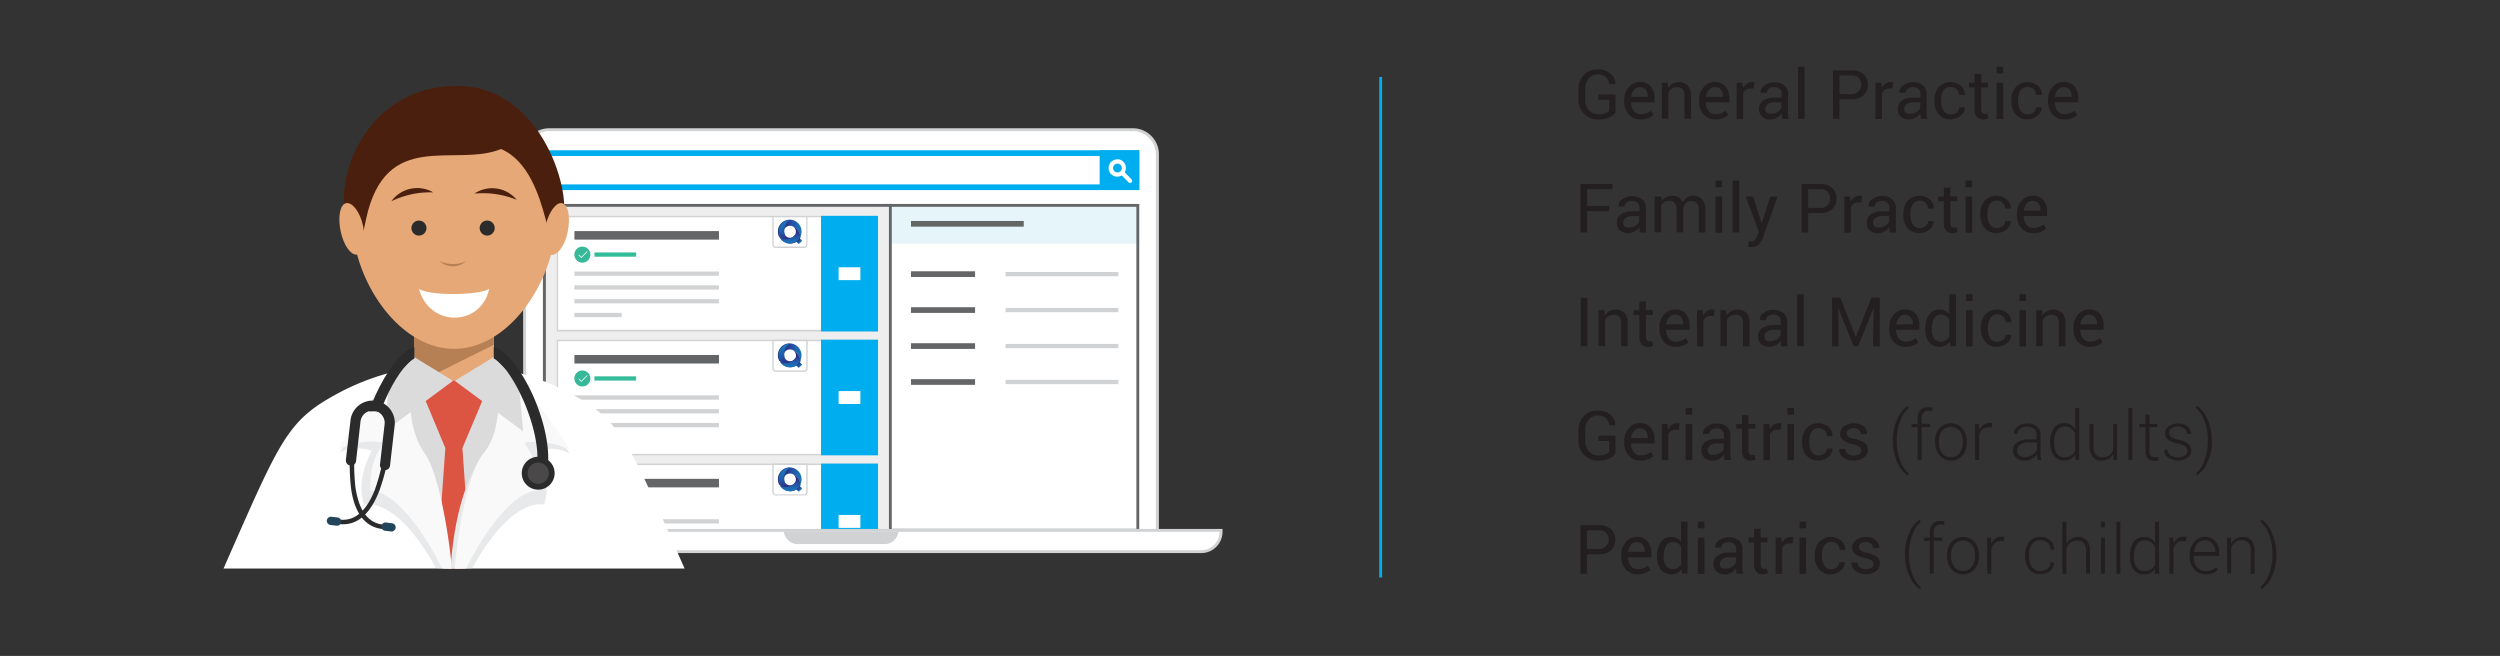 <svg id="Layer_1" data-name="Layer 1" xmlns="http://www.w3.org/2000/svg" xmlns:xlink="http://www.w3.org/1999/xlink" viewBox="0 0 439.66 115.35">
  <rect x="0" y="0" width="439.66" height="115.35" fill="#333333" stroke="none"/>
  <defs>
    <style>
      .cls-1 {
        fill: #231f20;
      }

      .cls-12, .cls-2 {
        fill: #fff;
      }

      .cls-3 {
        fill: #d1d2d3;
      }

      .cls-4 {
        fill: #e5f5fa;
      }

      .cls-5 {
        fill: #636567;
      }

      .cls-6 {
        fill: #eee;
      }

      .cls-7 {
        fill: #00adee;
      }

      .cls-10, .cls-28, .cls-29, .cls-44, .cls-8, .cls-9 {
        fill: none;
        stroke-miterlimit: 10;
      }

      .cls-29, .cls-8 {
        stroke: #636567;
      }

      .cls-8 {
        stroke-width: 1.5px;
      }

      .cls-9 {
        stroke: #d1d2d3;
      }

      .cls-10, .cls-28, .cls-9 {
        stroke-width: 0.75px;
      }

      .cls-10 {
        stroke: #34bc9b;
      }

      .cls-11 {
        fill: #37b999;
      }

      .cls-12, .cls-31, .cls-32, .cls-33, .cls-34, .cls-35, .cls-36, .cls-37, .cls-39, .cls-40, .cls-41 {
        fill-rule: evenodd;
      }

      .cls-13 {
        fill: url(#linear-gradient);
      }

      .cls-14 {
        fill: url(#linear-gradient-2);
      }

      .cls-15 {
        fill: url(#linear-gradient-3);
      }

      .cls-16 {
        fill: url(#linear-gradient-4);
      }

      .cls-17 {
        fill: url(#linear-gradient-5);
      }

      .cls-18 {
        fill: url(#linear-gradient-6);
      }

      .cls-19 {
        fill: url(#linear-gradient-7);
      }

      .cls-20 {
        fill: url(#linear-gradient-8);
      }

      .cls-21 {
        fill: url(#linear-gradient-9);
      }

      .cls-22 {
        fill: url(#linear-gradient-10);
      }

      .cls-23 {
        fill: url(#linear-gradient-11);
      }

      .cls-24 {
        fill: url(#linear-gradient-12);
      }

      .cls-25 {
        fill: url(#linear-gradient-13);
      }

      .cls-26 {
        fill: url(#linear-gradient-14);
      }

      .cls-27 {
        fill: url(#linear-gradient-15);
      }

      .cls-28 {
        stroke: #fff;
        stroke-linecap: round;
      }

      .cls-30, .cls-37 {
        fill: #dcdbdc;
      }

      .cls-31 {
        fill: #e6a876;
      }

      .cls-32 {
        fill: #b78054;
      }

      .cls-33, .cls-43 {
        fill: #4b1f0d;
      }

      .cls-34 {
        fill: #db5542;
      }

      .cls-35 {
        fill: #e7e9ea;
      }

      .cls-36 {
        fill: #f9f9f9;
      }

      .cls-38, .cls-39 {
        fill: #2b2b2b;
      }

      .cls-40 {
        fill: #4a4848;
      }

      .cls-41 {
        fill: #22455c;
      }

      .cls-42 {
        fill: #b68053;
      }

      .cls-44 {
        stroke: #00adee;
        stroke-width: 0.5px;
      }
    </style>
    <linearGradient id="linear-gradient" x1="140.08" y1="41.94" x2="140.79" y2="42.65" gradientUnits="userSpaceOnUse">
      <stop offset="0.47" stop-color="#2b388f"/>
      <stop offset="0.68" stop-color="#2357a6"/>
      <stop offset="0.88" stop-color="#1d6db5"/>
      <stop offset="1" stop-color="#1b75bb"/>
    </linearGradient>
    <linearGradient id="linear-gradient-2" x1="141.01" y1="40.22" x2="136.85" y2="40.22" gradientUnits="userSpaceOnUse">
      <stop offset="0" stop-color="#1b75bb"/>
      <stop offset="0.14" stop-color="#1d6db5"/>
      <stop offset="0.36" stop-color="#2357a6"/>
      <stop offset="0.6" stop-color="#2b388f"/>
      <stop offset="0.95" stop-color="#262261"/>
    </linearGradient>
    <linearGradient id="linear-gradient-3" x1="137.44" y1="39.2" x2="139.52" y2="42.8" xlink:href="#linear-gradient-2"/>
    <linearGradient id="linear-gradient-4" x1="139.08" y1="39.72" x2="139.08" y2="39.72" xlink:href="#linear-gradient-2"/>
    <linearGradient id="linear-gradient-5" x1="139.1" y1="42.82" x2="139.1" y2="39.76" xlink:href="#linear-gradient-2"/>
    <linearGradient id="linear-gradient-6" x1="140.08" y1="63.72" x2="140.79" y2="64.43" xlink:href="#linear-gradient"/>
    <linearGradient id="linear-gradient-7" x1="141.01" y1="62" x2="136.85" y2="62" xlink:href="#linear-gradient-2"/>
    <linearGradient id="linear-gradient-8" x1="137.44" y1="60.98" x2="139.52" y2="64.58" xlink:href="#linear-gradient-2"/>
    <linearGradient id="linear-gradient-9" x1="139.08" y1="61.51" x2="139.08" y2="61.51" xlink:href="#linear-gradient-2"/>
    <linearGradient id="linear-gradient-10" x1="139.1" y1="64.6" x2="139.1" y2="61.54" xlink:href="#linear-gradient-2"/>
    <linearGradient id="linear-gradient-11" x1="140.08" y1="85.51" x2="140.79" y2="86.21" xlink:href="#linear-gradient"/>
    <linearGradient id="linear-gradient-12" x1="141.01" y1="83.79" x2="136.85" y2="83.79" xlink:href="#linear-gradient-2"/>
    <linearGradient id="linear-gradient-13" x1="137.44" y1="82.77" x2="139.52" y2="86.37" xlink:href="#linear-gradient-2"/>
    <linearGradient id="linear-gradient-14" x1="139.08" y1="83.29" x2="139.08" y2="83.29" xlink:href="#linear-gradient-2"/>
    <linearGradient id="linear-gradient-15" x1="139.1" y1="86.39" x2="139.1" y2="83.33" xlink:href="#linear-gradient-2"/>
  </defs>
  <title>ic_PCP_Generic</title>
  <g>
    <g>
      <path class="cls-1" d="M284.12,19.76a2.74,2.74,0,0,1-1.06.86,4.23,4.23,0,0,1-1.95.39,3.41,3.41,0,0,1-2.52-1,3.36,3.36,0,0,1-1-2.53V15.74a3.54,3.54,0,0,1,.93-2.53,3.17,3.17,0,0,1,2.4-1,3.36,3.36,0,0,1,2.3.73,2.36,2.36,0,0,1,.86,1.85v0H283a1.83,1.83,0,0,0-.57-1.23,2.08,2.08,0,0,0-1.48-.48,2,2,0,0,0-1.58.73,2.9,2.9,0,0,0-.59,1.86V17.5a2.69,2.69,0,0,0,.66,1.87,2.21,2.21,0,0,0,1.7.73,3.09,3.09,0,0,0,1.19-.19,1.69,1.69,0,0,0,.67-.44V17.54H281.1v-.91h3Z"/>
      <path class="cls-1" d="M288.53,21a2.65,2.65,0,0,1-2.1-.88,3.29,3.29,0,0,1-.79-2.29v-.26a3.24,3.24,0,0,1,.81-2.25,2.48,2.48,0,0,1,1.91-.9,2.4,2.4,0,0,1,1.94.78,3.1,3.1,0,0,1,.65,2.06V18h-4.11l0,0a2.52,2.52,0,0,0,.46,1.5,1.49,1.49,0,0,0,1.25.58,2.93,2.93,0,0,0,1-.16,2.46,2.46,0,0,0,.77-.46l.45.75a2.82,2.82,0,0,1-.9.56A3.6,3.6,0,0,1,288.53,21Zm-.17-5.67a1.23,1.23,0,0,0-1,.49,2.22,2.22,0,0,0-.51,1.22v0h2.93v-.15a1.71,1.71,0,0,0-.37-1.13A1.27,1.27,0,0,0,288.36,15.34Z"/>
      <path class="cls-1" d="M293.28,14.55l.08.94a2.45,2.45,0,0,1,.79-.78,2.35,2.35,0,0,1,2.68.32,2.67,2.67,0,0,1,.56,1.86v4h-1.15v-4a1.73,1.73,0,0,0-.33-1.19,1.34,1.34,0,0,0-1-.35,1.65,1.65,0,0,0-.89.24,1.77,1.77,0,0,0-.61.66v4.62h-1.15V14.55Z"/>
      <path class="cls-1" d="M301.7,21a2.68,2.68,0,0,1-2.11-.88,3.33,3.33,0,0,1-.78-2.29v-.26a3.24,3.24,0,0,1,.81-2.25,2.46,2.46,0,0,1,1.9-.9,2.39,2.39,0,0,1,1.94.78,3.05,3.05,0,0,1,.66,2.06V18H300v0a2.46,2.46,0,0,0,.46,1.5,1.48,1.48,0,0,0,1.25.58,3,3,0,0,0,1-.16,2.41,2.41,0,0,0,.76-.46l.45.75a2.66,2.66,0,0,1-.89.56A3.64,3.64,0,0,1,301.7,21Zm-.18-5.67a1.26,1.26,0,0,0-1,.49,2.28,2.28,0,0,0-.5,1.22v0H303v-.15a1.76,1.76,0,0,0-.36-1.13A1.28,1.28,0,0,0,301.52,15.34Z"/>
      <path class="cls-1" d="M308.41,15.57l-.59,0a1.37,1.37,0,0,0-.77.22,1.34,1.34,0,0,0-.48.61v4.53h-1.16V14.55h1l.12.92a2.24,2.24,0,0,1,.66-.76,1.51,1.51,0,0,1,.91-.28l.25,0,.19.05Z"/>
      <path class="cls-1" d="M313.42,20.89q-.06-.29-.09-.51c0-.14,0-.29,0-.44a2.57,2.57,0,0,1-.84.76,2.07,2.07,0,0,1-1.11.31,2.1,2.1,0,0,1-1.51-.5,1.86,1.86,0,0,1-.52-1.4,1.62,1.62,0,0,1,.73-1.42,3.39,3.39,0,0,1,2-.52h1.25v-.62a1.14,1.14,0,0,0-.34-.88,1.3,1.3,0,0,0-1-.33,1.36,1.36,0,0,0-.9.28.87.87,0,0,0-.35.69h-1.1v0a1.5,1.5,0,0,1,.65-1.26,2.65,2.65,0,0,1,1.78-.58,2.58,2.58,0,0,1,1.73.55,1.93,1.93,0,0,1,.66,1.58v3.05q0,.34,0,.66a4.26,4.26,0,0,0,.13.62ZM311.51,20a2.12,2.12,0,0,0,1.13-.32,1.55,1.55,0,0,0,.65-.74V18H312a1.71,1.71,0,0,0-1.12.35,1.06,1.06,0,0,0-.42.83.84.84,0,0,0,.27.66A1.06,1.06,0,0,0,311.51,20Z"/>
      <path class="cls-1" d="M317.37,20.89h-1.15V11.75h1.15Z"/>
      <path class="cls-1" d="M323.5,17.47v3.42h-1.15V12.36h3.26a3,3,0,0,1,2.12.7,2.4,2.4,0,0,1,.76,1.85,2.38,2.38,0,0,1-.76,1.86,3,3,0,0,1-2.12.7Zm0-.91h2.11a1.69,1.69,0,0,0,1.29-2.82,1.63,1.63,0,0,0-1.29-.47H323.5Z"/>
      <path class="cls-1" d="M332.82,15.57l-.59,0a1.38,1.38,0,0,0-.78.22,1.41,1.41,0,0,0-.48.61v4.53h-1.15V14.55h1l.11.92a2.24,2.24,0,0,1,.66-.76,1.54,1.54,0,0,1,.92-.28l.24,0,.2.05Z"/>
      <path class="cls-1" d="M337.83,20.89q-.06-.29-.09-.51a2.12,2.12,0,0,1,0-.44,2.79,2.79,0,0,1-.84.76,2.37,2.37,0,0,1-2.63-.19,1.9,1.9,0,0,1-.52-1.4,1.63,1.63,0,0,1,.74-1.42,3.36,3.36,0,0,1,2-.52h1.26v-.62a1.17,1.17,0,0,0-.34-.88,1.33,1.33,0,0,0-1-.33,1.39,1.39,0,0,0-.91.28.87.87,0,0,0-.35.69H334v0a1.53,1.53,0,0,1,.65-1.26,2.67,2.67,0,0,1,1.78-.58,2.61,2.61,0,0,1,1.74.55,2,2,0,0,1,.65,1.58v3.05a4.68,4.68,0,0,0,0,.66,2.63,2.63,0,0,0,.13.62ZM335.91,20a2.07,2.07,0,0,0,1.13-.32,1.53,1.53,0,0,0,.66-.74V18h-1.3a1.7,1.7,0,0,0-1.11.35,1.06,1.06,0,0,0-.42.83.87.87,0,0,0,.26.66A1.09,1.09,0,0,0,335.91,20Z"/>
      <path class="cls-1" d="M343.11,20.1a1.53,1.53,0,0,0,1-.35,1.09,1.09,0,0,0,.43-.87h1v0a1.76,1.76,0,0,1-.73,1.46,2.62,2.62,0,0,1-1.76.64,2.57,2.57,0,0,1-2.12-.9,3.47,3.47,0,0,1-.73-2.27V17.6a3.45,3.45,0,0,1,.73-2.26,2.89,2.89,0,0,1,3.94-.25,2.06,2.06,0,0,1,.68,1.61v0h-1.05a1.31,1.31,0,0,0-.41-1,1.57,1.57,0,0,0-2.33.24,3.08,3.08,0,0,0-.39,1.6v.25a3.08,3.08,0,0,0,.39,1.62A1.38,1.38,0,0,0,343.11,20.1Z"/>
      <path class="cls-1" d="M348.42,13v1.53h1.2v.85h-1.2v3.85a.83.83,0,0,0,.19.63.65.65,0,0,0,.48.18l.22,0,.22-.06.15.79a1,1,0,0,1-.38.17,1.68,1.68,0,0,1-.5.07,1.51,1.51,0,0,1-1.12-.42,1.9,1.9,0,0,1-.41-1.34V15.4h-1v-.85h1V13Z"/>
      <path class="cls-1" d="M352.29,12.93h-1.15V11.75h1.15Zm0,8h-1.15V14.55h1.15Z"/>
      <path class="cls-1" d="M356.65,20.1a1.53,1.53,0,0,0,1-.35,1.09,1.09,0,0,0,.43-.87h1v0a1.76,1.76,0,0,1-.73,1.46,2.62,2.62,0,0,1-1.76.64,2.58,2.58,0,0,1-2.12-.9,3.47,3.47,0,0,1-.73-2.27V17.6a3.45,3.45,0,0,1,.73-2.26,2.89,2.89,0,0,1,3.94-.25,2.06,2.06,0,0,1,.68,1.61v0h-1.05a1.31,1.31,0,0,0-.41-1,1.57,1.57,0,0,0-2.33.24,3.08,3.08,0,0,0-.39,1.6v.25a3.08,3.08,0,0,0,.39,1.62A1.38,1.38,0,0,0,356.65,20.1Z"/>
      <path class="cls-1" d="M363.07,21a2.68,2.68,0,0,1-2.11-.88,3.33,3.33,0,0,1-.78-2.29v-.26a3.24,3.24,0,0,1,.81-2.25,2.46,2.46,0,0,1,1.9-.9,2.38,2.38,0,0,1,1.94.78,3.05,3.05,0,0,1,.66,2.06V18h-4.11l0,0a2.46,2.46,0,0,0,.46,1.5,1.48,1.48,0,0,0,1.25.58,3,3,0,0,0,1-.16,2.41,2.41,0,0,0,.76-.46l.45.75a2.66,2.66,0,0,1-.89.56A3.6,3.6,0,0,1,363.07,21Zm-.18-5.67a1.26,1.26,0,0,0-1,.49,2.28,2.28,0,0,0-.5,1.22v0h2.92v-.15A1.76,1.76,0,0,0,364,15.8,1.28,1.28,0,0,0,362.89,15.34Z"/>
      <path class="cls-1" d="M283,37.12h-3.89v3.77h-1.15V32.36h5.64v.91h-4.49v2.94H283Z"/>
      <path class="cls-1" d="M288.41,40.89q-.06-.28-.09-.51a3.13,3.13,0,0,1,0-.44,2.68,2.68,0,0,1-.84.76,2.37,2.37,0,0,1-2.63-.19,1.9,1.9,0,0,1-.51-1.4,1.62,1.62,0,0,1,.73-1.42,3.39,3.39,0,0,1,2-.52h1.25v-.62a1.14,1.14,0,0,0-.34-.88,1.33,1.33,0,0,0-1-.33,1.41,1.41,0,0,0-.91.28.86.86,0,0,0-.34.69h-1.11v0a1.54,1.54,0,0,1,.66-1.26,3,3,0,0,1,3.51,0,1.92,1.92,0,0,1,.65,1.58v3c0,.23,0,.45,0,.66a3.25,3.25,0,0,0,.13.62ZM286.49,40a2.07,2.07,0,0,0,1.13-.32,1.53,1.53,0,0,0,.66-.74V38H287a1.71,1.71,0,0,0-1.12.35,1.06,1.06,0,0,0-.42.83.87.87,0,0,0,.26.66A1.09,1.09,0,0,0,286.49,40Z"/>
      <path class="cls-1" d="M292.14,34.55l.08.83a2.21,2.21,0,0,1,.79-.7,2.33,2.33,0,0,1,1.11-.25,2,2,0,0,1,1.09.29,1.8,1.8,0,0,1,.68.88,2.31,2.31,0,0,1,.79-.85,2.09,2.09,0,0,1,1.15-.32,1.87,1.87,0,0,1,1.53.67,3,3,0,0,1,.56,2v3.79h-1.15v-3.8a2.14,2.14,0,0,0-.32-1.33,1.19,1.19,0,0,0-1-.39,1.22,1.22,0,0,0-1,.41,1.72,1.72,0,0,0-.43,1v4.07h-1.16v-3.8a2.1,2.1,0,0,0-.33-1.31,1.18,1.18,0,0,0-1-.41,1.5,1.5,0,0,0-.86.22,1.38,1.38,0,0,0-.53.61v4.69h-1.15V34.55Z"/>
      <path class="cls-1" d="M302.85,32.93h-1.16V31.75h1.16Zm0,8h-1.16V34.55h1.16Z"/>
      <path class="cls-1" d="M305.87,40.89h-1.15V31.75h1.15Z"/>
      <path class="cls-1" d="M309.58,38.54l.21.8h0l1.55-4.79h1.29L310,41.86a3.16,3.16,0,0,1-.69,1.11,1.57,1.57,0,0,1-1.21.48l-.36,0-.33-.06.12-.91h.21l.3,0a.72.72,0,0,0,.61-.33,3.89,3.89,0,0,0,.39-.73l.28-.66L307,34.55h1.29Z"/>
      <path class="cls-1" d="M318,37.47v3.42h-1.15V32.36h3.26a3,3,0,0,1,2.12.7,2.64,2.64,0,0,1,0,3.71,3,3,0,0,1-2.12.7Zm0-.91h2.11a1.56,1.56,0,0,0,1.73-1.64,1.73,1.73,0,0,0-.43-1.18,1.66,1.66,0,0,0-1.3-.47H318Z"/>
      <path class="cls-1" d="M327.35,35.57l-.59,0a1.35,1.35,0,0,0-.77.22,1.43,1.43,0,0,0-.49.61v4.53h-1.15V34.55h1l.11.92a2.16,2.16,0,0,1,.67-.76,1.51,1.51,0,0,1,.91-.28l.25,0,.19,0Z"/>
      <path class="cls-1" d="M332.36,40.89q-.06-.28-.09-.51c0-.14,0-.29,0-.44a2.57,2.57,0,0,1-.84.76,2.13,2.13,0,0,1-1.12.31,2.07,2.07,0,0,1-1.5-.5,1.86,1.86,0,0,1-.52-1.4,1.62,1.62,0,0,1,.73-1.42,3.39,3.39,0,0,1,2-.52h1.25v-.62a1.14,1.14,0,0,0-.34-.88,1.33,1.33,0,0,0-1-.33,1.36,1.36,0,0,0-.9.28.84.84,0,0,0-.35.69h-1.1l0,0a1.54,1.54,0,0,1,.66-1.26,2.64,2.64,0,0,1,1.77-.58,2.61,2.61,0,0,1,1.74.55,1.93,1.93,0,0,1,.66,1.58v3q0,.35,0,.66a3.25,3.25,0,0,0,.13.62ZM330.44,40a2.13,2.13,0,0,0,1.14-.32,1.55,1.55,0,0,0,.65-.74V38h-1.29a1.71,1.71,0,0,0-1.12.35,1.06,1.06,0,0,0-.42.83.87.87,0,0,0,.26.66A1.09,1.09,0,0,0,330.44,40Z"/>
      <path class="cls-1" d="M337.64,40.1a1.53,1.53,0,0,0,1-.35,1.1,1.1,0,0,0,.44-.87h1l0,0a1.79,1.79,0,0,1-.73,1.46,2.66,2.66,0,0,1-1.77.64,2.58,2.58,0,0,1-2.12-.9,3.53,3.53,0,0,1-.73-2.27V37.6a3.45,3.45,0,0,1,.74-2.26,2.87,2.87,0,0,1,3.93-.25,2,2,0,0,1,.68,1.61v0h-1a1.34,1.34,0,0,0-.41-1,1.43,1.43,0,0,0-1-.41,1.4,1.4,0,0,0-1.3.65,3.08,3.08,0,0,0-.39,1.6v.25a3.08,3.08,0,0,0,.39,1.62A1.39,1.39,0,0,0,337.64,40.1Z"/>
      <path class="cls-1" d="M343,33v1.53h1.21v.85H343v3.85a.88.88,0,0,0,.19.63.66.66,0,0,0,.49.18l.22,0,.21-.06.15.79a.91.91,0,0,1-.37.17,1.79,1.79,0,0,1-.51.07,1.49,1.49,0,0,1-1.11-.42,1.86,1.86,0,0,1-.42-1.34V35.4h-1v-.85h1V33Z"/>
      <path class="cls-1" d="M346.83,32.93h-1.16V31.75h1.16Zm0,8h-1.16V34.55h1.16Z"/>
      <path class="cls-1" d="M351.18,40.1a1.53,1.53,0,0,0,1-.35,1.1,1.1,0,0,0,.44-.87h1l0,0a1.79,1.79,0,0,1-.73,1.46,2.66,2.66,0,0,1-1.77.64,2.55,2.55,0,0,1-2.11-.9,3.48,3.48,0,0,1-.74-2.27V37.6a3.45,3.45,0,0,1,.74-2.26,2.87,2.87,0,0,1,3.93-.25,2,2,0,0,1,.68,1.61v0h-1a1.34,1.34,0,0,0-.41-1,1.43,1.43,0,0,0-1-.41,1.41,1.41,0,0,0-1.3.65,3.08,3.08,0,0,0-.39,1.6v.25a3.08,3.08,0,0,0,.39,1.62A1.39,1.39,0,0,0,351.18,40.1Z"/>
      <path class="cls-1" d="M357.6,41a2.65,2.65,0,0,1-2.1-.88,3.29,3.29,0,0,1-.79-2.29v-.26a3.24,3.24,0,0,1,.81-2.25,2.48,2.48,0,0,1,1.91-.9,2.4,2.4,0,0,1,1.94.78,3.1,3.1,0,0,1,.65,2.06V38h-4.11l0,0a2.52,2.52,0,0,0,.46,1.5,1.49,1.49,0,0,0,1.25.58,2.93,2.93,0,0,0,1-.16,2.46,2.46,0,0,0,.77-.46l.45.75a2.82,2.82,0,0,1-.9.56A3.6,3.6,0,0,1,357.6,41Zm-.17-5.67a1.23,1.23,0,0,0-1,.49,2.22,2.22,0,0,0-.51,1.22v0h2.93v-.15a1.71,1.71,0,0,0-.37-1.13A1.27,1.27,0,0,0,357.43,35.34Z"/>
      <path class="cls-1" d="M279.16,60.89H278V52.36h1.16Z"/>
      <path class="cls-1" d="M282.15,54.55l.08.94a2.36,2.36,0,0,1,.79-.78,2.35,2.35,0,0,1,2.68.32,2.67,2.67,0,0,1,.56,1.86v4H285.1v-4a1.73,1.73,0,0,0-.33-1.19,1.33,1.33,0,0,0-1-.35,1.64,1.64,0,0,0-.88.24,1.69,1.69,0,0,0-.61.66v4.62h-1.16V54.55Z"/>
      <path class="cls-1" d="M289.46,53v1.53h1.2v.85h-1.2v3.85a.88.88,0,0,0,.18.63.69.69,0,0,0,.49.18l.22,0,.22-.06.15.79a1,1,0,0,1-.38.17,1.73,1.73,0,0,1-.5.07,1.51,1.51,0,0,1-1.12-.42,1.86,1.86,0,0,1-.42-1.34V55.4h-1v-.85h1V53Z"/>
      <path class="cls-1" d="M294.71,61a2.65,2.65,0,0,1-2.1-.88,3.33,3.33,0,0,1-.78-2.29v-.26a3.23,3.23,0,0,1,.8-2.25,2.48,2.48,0,0,1,1.91-.9,2.4,2.4,0,0,1,1.94.78,3.1,3.1,0,0,1,.65,2.06V58H293l0,0a2.46,2.46,0,0,0,.47,1.5,1.46,1.46,0,0,0,1.24.58,2.93,2.93,0,0,0,1-.16,2.46,2.46,0,0,0,.77-.46l.45.75a2.82,2.82,0,0,1-.9.56A3.6,3.6,0,0,1,294.71,61Zm-.17-5.67a1.23,1.23,0,0,0-1,.49,2.29,2.29,0,0,0-.51,1.22l0,0H296v-.15a1.76,1.76,0,0,0-.36-1.13A1.3,1.3,0,0,0,294.54,55.34Z"/>
      <path class="cls-1" d="M301.43,55.57l-.59,0a1.35,1.35,0,0,0-.77.22,1.43,1.43,0,0,0-.49.61v4.53h-1.15V54.55h1l.11.92a2.16,2.16,0,0,1,.67-.76,1.49,1.49,0,0,1,.91-.28l.24,0,.2,0Z"/>
      <path class="cls-1" d="M303.57,54.55l.09.94a2.36,2.36,0,0,1,.79-.78,2.08,2.08,0,0,1,1.09-.28,2.05,2.05,0,0,1,1.58.6,2.62,2.62,0,0,1,.57,1.86v4h-1.16v-4a1.73,1.73,0,0,0-.33-1.19,1.34,1.34,0,0,0-1-.35,1.61,1.61,0,0,0-.88.24,1.69,1.69,0,0,0-.61.66v4.62h-1.16V54.55Z"/>
      <path class="cls-1" d="M313.26,60.89q-.06-.28-.09-.51a3.13,3.13,0,0,1,0-.44,2.79,2.79,0,0,1-.84.76,2.37,2.37,0,0,1-2.63-.19,1.9,1.9,0,0,1-.51-1.4,1.62,1.62,0,0,1,.73-1.42,3.39,3.39,0,0,1,2-.52h1.25v-.62a1.14,1.14,0,0,0-.34-.88,1.33,1.33,0,0,0-1-.33,1.41,1.41,0,0,0-.91.28.86.86,0,0,0-.34.69h-1.11v0a1.54,1.54,0,0,1,.66-1.26,3,3,0,0,1,3.51,0,1.92,1.92,0,0,1,.65,1.58v3c0,.23,0,.45,0,.66a3.25,3.25,0,0,0,.13.62ZM311.34,60a2.07,2.07,0,0,0,1.13-.32,1.53,1.53,0,0,0,.66-.74V58h-1.3a1.7,1.7,0,0,0-1.11.35,1.06,1.06,0,0,0-.42.83.87.87,0,0,0,.26.66A1.09,1.09,0,0,0,311.34,60Z"/>
      <path class="cls-1" d="M317.21,60.89h-1.16V51.75h1.16Z"/>
      <path class="cls-1" d="M323.66,52.36l2.72,6.93h0l2.72-6.93h1.48v8.53h-1.16V57.51l.12-3.46h0l-2.76,6.85H326l-2.76-6.83h0l.11,3.45v3.38h-1.16V52.36Z"/>
      <path class="cls-1" d="M335.14,61a2.66,2.66,0,0,1-2.11-.88,3.33,3.33,0,0,1-.78-2.29v-.26a3.28,3.28,0,0,1,.8-2.25,2.5,2.5,0,0,1,1.91-.9,2.39,2.39,0,0,1,1.94.78,3.05,3.05,0,0,1,.66,2.06V58h-4.12v0a2.46,2.46,0,0,0,.46,1.5,1.48,1.48,0,0,0,1.25.58,3,3,0,0,0,1-.16,2.41,2.41,0,0,0,.76-.46l.45.75a2.66,2.66,0,0,1-.89.56A3.67,3.67,0,0,1,335.14,61ZM335,55.34a1.24,1.24,0,0,0-1,.49,2.28,2.28,0,0,0-.5,1.22v0h2.92v-.15A1.76,1.76,0,0,0,336,55.8,1.28,1.28,0,0,0,335,55.34Z"/>
      <path class="cls-1" d="M338.59,57.84a4.27,4.27,0,0,1,.65-2.47,2.11,2.11,0,0,1,1.83-.94,2.25,2.25,0,0,1,1,.21,2,2,0,0,1,.74.59V51.75H344v9.14H343l-.14-.78a2,2,0,0,1-.76.67,2.43,2.43,0,0,1-2.87-.61,3.54,3.54,0,0,1-.65-2.21Zm1.15.12a2.65,2.65,0,0,0,.4,1.54,1.36,1.36,0,0,0,1.21.57,1.49,1.49,0,0,0,.87-.23,1.7,1.7,0,0,0,.58-.66v-3a1.92,1.92,0,0,0-.58-.62,1.56,1.56,0,0,0-.85-.23,1.32,1.32,0,0,0-1.23.68,3.52,3.52,0,0,0-.4,1.79Z"/>
      <path class="cls-1" d="M346.92,52.93h-1.15V51.75h1.15Zm0,8h-1.15V54.55h1.15Z"/>
      <path class="cls-1" d="M351.27,60.1a1.52,1.52,0,0,0,1-.35,1.07,1.07,0,0,0,.44-.87h1v0a1.76,1.76,0,0,1-.73,1.46,2.64,2.64,0,0,1-1.77.64,2.56,2.56,0,0,1-2.11-.9,3.47,3.47,0,0,1-.73-2.27V57.6a3.45,3.45,0,0,1,.73-2.26,2.87,2.87,0,0,1,3.93-.25,2.06,2.06,0,0,1,.69,1.61l0,0h-1a1.34,1.34,0,0,0-.41-1,1.42,1.42,0,0,0-1-.41A1.39,1.39,0,0,0,350,56a3.08,3.08,0,0,0-.39,1.6v.25a3.18,3.18,0,0,0,.38,1.62A1.39,1.39,0,0,0,351.27,60.1Z"/>
      <path class="cls-1" d="M356.31,52.93h-1.15V51.75h1.15Zm0,8h-1.15V54.55h1.15Z"/>
      <path class="cls-1" d="M359.12,54.55l.08.94a2.38,2.38,0,0,1,.8-.78,2.33,2.33,0,0,1,2.67.32,2.62,2.62,0,0,1,.56,1.86v4h-1.15v-4a1.73,1.73,0,0,0-.33-1.19,1.34,1.34,0,0,0-1-.35,1.61,1.61,0,0,0-.88.24,1.79,1.79,0,0,0-.62.66v4.62h-1.15V54.55Z"/>
      <path class="cls-1" d="M367.54,61a2.68,2.68,0,0,1-2.11-.88,3.33,3.33,0,0,1-.78-2.29v-.26a3.24,3.24,0,0,1,.81-2.25,2.46,2.46,0,0,1,1.9-.9,2.38,2.38,0,0,1,1.94.78,3.05,3.05,0,0,1,.66,2.06V58h-4.11l0,0a2.46,2.46,0,0,0,.46,1.5,1.48,1.48,0,0,0,1.25.58,3,3,0,0,0,1-.16,2.41,2.41,0,0,0,.76-.46l.45.75a2.66,2.66,0,0,1-.89.56A3.6,3.6,0,0,1,367.54,61Zm-.18-5.67a1.26,1.26,0,0,0-1,.49,2.28,2.28,0,0,0-.5,1.22v0h2.93v-.15a1.76,1.76,0,0,0-.37-1.13A1.28,1.28,0,0,0,367.36,55.34Z"/>
      <path class="cls-1" d="M284.12,79.76a2.74,2.74,0,0,1-1.06.86,4.23,4.23,0,0,1-1.95.39,3.41,3.41,0,0,1-2.52-1,3.36,3.36,0,0,1-1-2.53V75.74a3.54,3.54,0,0,1,.93-2.53,3.17,3.17,0,0,1,2.4-1,3.36,3.36,0,0,1,2.3.73,2.36,2.36,0,0,1,.86,1.85v0H283a1.83,1.83,0,0,0-.57-1.23,2.08,2.08,0,0,0-1.48-.48,2,2,0,0,0-1.58.73,2.9,2.9,0,0,0-.59,1.86V77.5a2.69,2.69,0,0,0,.66,1.87,2.21,2.21,0,0,0,1.7.73,3.09,3.09,0,0,0,1.19-.19,1.69,1.69,0,0,0,.67-.44V77.54H281.1v-.91h3Z"/>
      <path class="cls-1" d="M288.53,81a2.65,2.65,0,0,1-2.1-.88,3.29,3.29,0,0,1-.79-2.29v-.26a3.24,3.24,0,0,1,.81-2.25,2.48,2.48,0,0,1,1.91-.9,2.4,2.4,0,0,1,1.94.78,3.1,3.1,0,0,1,.65,2.06V78h-4.11l0,0a2.52,2.52,0,0,0,.46,1.5,1.49,1.49,0,0,0,1.25.58,2.93,2.93,0,0,0,1-.16,2.46,2.46,0,0,0,.77-.46l.45.75a2.82,2.82,0,0,1-.9.56A3.6,3.6,0,0,1,288.53,81Zm-.17-5.67a1.23,1.23,0,0,0-1,.49,2.22,2.22,0,0,0-.51,1.22v0h2.93v-.15a1.71,1.71,0,0,0-.37-1.13A1.27,1.27,0,0,0,288.36,75.34Z"/>
      <path class="cls-1" d="M295.25,75.57l-.59,0a1.38,1.38,0,0,0-.78.22,1.41,1.41,0,0,0-.48.61v4.53h-1.15V74.55h1l.11.92a2.24,2.24,0,0,1,.66-.76,1.54,1.54,0,0,1,.92-.28l.24,0,.2,0Z"/>
      <path class="cls-1" d="M297.61,72.93h-1.16V71.75h1.16Zm0,8h-1.16V74.55h1.16Z"/>
      <path class="cls-1" d="M303.28,80.89q-.06-.28-.09-.51c0-.14,0-.29,0-.44a2.57,2.57,0,0,1-.84.76,2.13,2.13,0,0,1-1.12.31,2.07,2.07,0,0,1-1.5-.5,1.86,1.86,0,0,1-.52-1.4,1.62,1.62,0,0,1,.73-1.42,3.39,3.39,0,0,1,2-.52h1.25v-.62a1.14,1.14,0,0,0-.34-.88,1.33,1.33,0,0,0-1-.33,1.36,1.36,0,0,0-.9.28.84.84,0,0,0-.35.69h-1.11v0a1.54,1.54,0,0,1,.66-1.26,2.64,2.64,0,0,1,1.77-.58,2.61,2.61,0,0,1,1.74.55,1.93,1.93,0,0,1,.66,1.58v3q0,.35,0,.66a3.25,3.25,0,0,0,.13.62ZM301.36,80a2.07,2.07,0,0,0,1.13-.32,1.53,1.53,0,0,0,.66-.74V78h-1.29a1.71,1.71,0,0,0-1.12.35,1.06,1.06,0,0,0-.42.83.87.87,0,0,0,.26.66A1.09,1.09,0,0,0,301.36,80Z"/>
      <path class="cls-1" d="M307.5,73v1.53h1.21v.85H307.5v3.85a.88.88,0,0,0,.19.63.67.67,0,0,0,.49.18l.22,0,.21-.06.15.79a.91.91,0,0,1-.37.17,1.77,1.77,0,0,1-.5.07,1.49,1.49,0,0,1-1.12-.42,1.86,1.86,0,0,1-.42-1.34V75.4h-1v-.85h1V73Z"/>
      <path class="cls-1" d="M313.13,75.57l-.59,0a1.35,1.35,0,0,0-.77.22,1.43,1.43,0,0,0-.49.61v4.53h-1.15V74.55h1l.11.92a2.16,2.16,0,0,1,.67-.76,1.49,1.49,0,0,1,.91-.28l.24,0,.2,0Z"/>
      <path class="cls-1" d="M315.49,72.93h-1.15V71.75h1.15Zm0,8h-1.15V74.55h1.15Z"/>
      <path class="cls-1" d="M319.84,80.1a1.56,1.56,0,0,0,1-.35,1.09,1.09,0,0,0,.43-.87h1v0a1.76,1.76,0,0,1-.73,1.46,2.62,2.62,0,0,1-1.77.64,2.56,2.56,0,0,1-2.11-.9,3.47,3.47,0,0,1-.73-2.27V77.6a3.45,3.45,0,0,1,.73-2.26,2.87,2.87,0,0,1,3.93-.25,2.06,2.06,0,0,1,.69,1.61l0,0h-1a1.31,1.31,0,0,0-.41-1,1.42,1.42,0,0,0-1-.41,1.39,1.39,0,0,0-1.29.65,3.08,3.08,0,0,0-.39,1.6v.25a3.18,3.18,0,0,0,.38,1.62A1.4,1.4,0,0,0,319.84,80.1Z"/>
      <path class="cls-1" d="M327.32,79.2a.82.82,0,0,0-.29-.63,2.77,2.77,0,0,0-1.1-.42,4.67,4.67,0,0,1-1.73-.68,1.39,1.39,0,0,1-.59-1.18,1.64,1.64,0,0,1,.66-1.31,3,3,0,0,1,3.47,0,1.66,1.66,0,0,1,.62,1.38v0h-1.1a1,1,0,0,0-.35-.75,1.28,1.28,0,0,0-.92-.33,1.3,1.3,0,0,0-.91.27.85.85,0,0,0-.3.65.7.7,0,0,0,.26.59,2.6,2.6,0,0,0,1.07.39,4.53,4.53,0,0,1,1.79.7,1.41,1.41,0,0,1,.59,1.19,1.63,1.63,0,0,1-.69,1.36A2.83,2.83,0,0,1,326,81a2.77,2.77,0,0,1-1.91-.61,1.72,1.72,0,0,1-.66-1.44v0h1.1a1.06,1.06,0,0,0,.46.89,1.75,1.75,0,0,0,1,.28,1.59,1.59,0,0,0,1-.25A.76.76,0,0,0,327.32,79.2Z"/>
      <path class="cls-1" d="M332.88,77.44a8.69,8.69,0,0,1,.81-3.81,4.94,4.94,0,0,1,1.82-2.26h0l.15.43A4.82,4.82,0,0,0,334.21,74a9.07,9.07,0,0,0-.63,3.48v.11a9.07,9.07,0,0,0,.63,3.48,5,5,0,0,0,1.48,2.17l-.15.41h0a5,5,0,0,1-1.83-2.24,8.74,8.74,0,0,1-.8-3.83Z"/>
      <path class="cls-1" d="M337.24,80.89V75.12h-1.05v-.57h1.05v-.93a2.08,2.08,0,0,1,.48-1.47,1.71,1.71,0,0,1,1.34-.52,2.55,2.55,0,0,1,.39,0,2.88,2.88,0,0,1,.4.09l-.08.58a1.5,1.5,0,0,0-.29-.06l-.35,0a1.08,1.08,0,0,0-.88.36,1.59,1.59,0,0,0-.31,1v.93h1.52v.57h-1.52v5.77Z"/>
      <path class="cls-1" d="M340.28,77.63a3.42,3.42,0,0,1,.77-2.3,2.75,2.75,0,0,1,4.07,0,3.42,3.42,0,0,1,.77,2.3v.19a3.42,3.42,0,0,1-.77,2.3,2.53,2.53,0,0,1-2,.89,2.57,2.57,0,0,1-2-.89,3.42,3.42,0,0,1-.77-2.3Zm.71.19a3,3,0,0,0,.55,1.85,1.84,1.84,0,0,0,1.55.74,1.82,1.82,0,0,0,1.54-.74,3,3,0,0,0,.56-1.85v-.2a3,3,0,0,0-.56-1.84,2,2,0,0,0-3.09,0,3,3,0,0,0-.55,1.84Z"/>
      <path class="cls-1" d="M350.27,75.15l-.52,0a1.6,1.6,0,0,0-1.09.37,2.08,2.08,0,0,0-.6,1v4.38h-.71V74.55H348l.09,1v.07a2.24,2.24,0,0,1,.74-.91,1.82,1.82,0,0,1,1.1-.33l.26,0,.21,0Z"/>
      <path class="cls-1" d="M358.37,80.89a5.64,5.64,0,0,1-.1-.56,3.59,3.59,0,0,1,0-.47,2.69,2.69,0,0,1-.94.82A2.63,2.63,0,0,1,356,81a2,2,0,0,1-1.44-.49A1.73,1.73,0,0,1,354,79.2a1.64,1.64,0,0,1,.76-1.4,3.48,3.48,0,0,1,2-.53h1.4v-.79a1.31,1.31,0,0,0-.44-1.06,1.75,1.75,0,0,0-1.22-.39,1.9,1.9,0,0,0-1.21.37,1.08,1.08,0,0,0-.49.9h-.64v0a1.51,1.51,0,0,1,.64-1.27,2.69,2.69,0,0,1,1.74-.56,2.54,2.54,0,0,1,1.69.54,1.85,1.85,0,0,1,.64,1.52v3.12a4.63,4.63,0,0,0,0,.65,3.5,3.5,0,0,0,.12.63Zm-2.3-.5A2.54,2.54,0,0,0,357.4,80a2.09,2.09,0,0,0,.84-.91V77.81h-1.41a2.59,2.59,0,0,0-1.53.4,1.22,1.22,0,0,0-.57,1,1.1,1.1,0,0,0,.36.85A1.41,1.41,0,0,0,356.07,80.39Z"/>
      <path class="cls-1" d="M360.53,77.77a4.21,4.21,0,0,1,.64-2.43,2.09,2.09,0,0,1,1.79-.91,2.18,2.18,0,0,1,2,1.08V71.75h.7v9.14H365l-.06-.92a2.16,2.16,0,0,1-.82.77A2.41,2.41,0,0,1,363,81a2.12,2.12,0,0,1-1.78-.84,3.76,3.76,0,0,1-.64-2.28Zm.71.13a3.2,3.2,0,0,0,.46,1.83,1.53,1.53,0,0,0,1.38.68,2,2,0,0,0,1.13-.3,2,2,0,0,0,.71-.85v-3a2.29,2.29,0,0,0-.68-.9,1.79,1.79,0,0,0-1.15-.34,1.53,1.53,0,0,0-1.39.76,3.77,3.77,0,0,0-.46,2Z"/>
      <path class="cls-1" d="M371.64,79.85a2.19,2.19,0,0,1-.82.86,2.37,2.37,0,0,1-1.22.3,1.91,1.91,0,0,1-1.57-.68,3.22,3.22,0,0,1-.57-2.11V74.55h.71v3.69a2.77,2.77,0,0,0,.39,1.67,1.34,1.34,0,0,0,1.12.5,2.07,2.07,0,0,0,1.28-.35,1.94,1.94,0,0,0,.66-1V74.55h.7v6.34h-.62Z"/>
      <path class="cls-1" d="M375,80.89h-.7V71.75h.7Z"/>
      <path class="cls-1" d="M378,72.93v1.62h1.4v.57H378v4.13a1.38,1.38,0,0,0,.23.89.76.76,0,0,0,.6.26l.33,0a2.93,2.93,0,0,0,.37,0l.11.52a2,2,0,0,1-.43.12,2.89,2.89,0,0,1-.5,0,1.3,1.3,0,0,1-1-.42,2,2,0,0,1-.38-1.34V75.12h-1.09v-.57h1.09V72.93Z"/>
      <path class="cls-1" d="M384.67,79.27a1,1,0,0,0-.36-.77A2.94,2.94,0,0,0,383,78a4.34,4.34,0,0,1-1.68-.65,1.35,1.35,0,0,1-.55-1.14,1.55,1.55,0,0,1,.62-1.23,2.49,2.49,0,0,1,1.62-.5,2.58,2.58,0,0,1,1.7.53,1.61,1.61,0,0,1,.59,1.33v0h-.65a1.17,1.17,0,0,0-.44-.9A1.74,1.74,0,0,0,383,75a1.72,1.72,0,0,0-1.15.33,1,1,0,0,0-.39.77.91.91,0,0,0,.33.72,3.15,3.15,0,0,0,1.32.51,4.11,4.11,0,0,1,1.7.69,1.44,1.44,0,0,1,.56,1.19,1.53,1.53,0,0,1-.64,1.28,3.22,3.22,0,0,1-3.51-.06,1.57,1.57,0,0,1-.63-1.31l0,0h.64a1.14,1.14,0,0,0,.56,1,2.31,2.31,0,0,0,1.22.31,1.94,1.94,0,0,0,1.2-.33A1,1,0,0,0,384.67,79.27Z"/>
      <path class="cls-1" d="M389,77.53a8.6,8.6,0,0,1-.81,3.83,5,5,0,0,1-1.82,2.24h0l-.15-.41A4.84,4.84,0,0,0,387.65,81a9.21,9.21,0,0,0,.63-3.5v-.11a8.86,8.86,0,0,0-.65-3.49,5,5,0,0,0-1.46-2.16l.15-.41h0a4.93,4.93,0,0,1,1.81,2.26,8.56,8.56,0,0,1,.82,3.81Z"/>
      <path class="cls-1" d="M279.09,97.47v3.42h-1.15V92.36h3.26a3,3,0,0,1,2.12.7,2.64,2.64,0,0,1,0,3.71,3,3,0,0,1-2.12.7Zm0-.91h2.11a1.69,1.69,0,0,0,1.29-2.82,1.62,1.62,0,0,0-1.29-.47h-2.11Z"/>
      <path class="cls-1" d="M288,101a2.65,2.65,0,0,1-2.1-.88,3.33,3.33,0,0,1-.78-2.29v-.26a3.23,3.23,0,0,1,.8-2.25,2.48,2.48,0,0,1,1.91-.9,2.4,2.4,0,0,1,1.94.78,3.1,3.1,0,0,1,.65,2.06V98h-4.11l0,0a2.46,2.46,0,0,0,.47,1.5,1.46,1.46,0,0,0,1.24.58,2.93,2.93,0,0,0,1-.16,2.46,2.46,0,0,0,.77-.46l.45.75a2.82,2.82,0,0,1-.9.56A3.6,3.6,0,0,1,288,101Zm-.17-5.67a1.23,1.23,0,0,0-1,.49,2.29,2.29,0,0,0-.51,1.22l0,0h2.92v-.15a1.76,1.76,0,0,0-.36-1.13A1.3,1.3,0,0,0,287.79,95.34Z"/>
      <path class="cls-1" d="M291.41,97.84a4.2,4.2,0,0,1,.66-2.47,2.08,2.08,0,0,1,1.83-.94,2.25,2.25,0,0,1,1,.21,2,2,0,0,1,.73.59V91.75h1.16v9.14h-.95l-.13-.78a2,2,0,0,1-.76.67,2.43,2.43,0,0,1-2.87-.61,3.48,3.48,0,0,1-.66-2.21Zm1.16.12A2.72,2.72,0,0,0,293,99.5a1.38,1.38,0,0,0,1.22.57,1.53,1.53,0,0,0,.87-.23,1.77,1.77,0,0,0,.57-.66v-3a1.82,1.82,0,0,0-.58-.62,1.54,1.54,0,0,0-.85-.23,1.34,1.34,0,0,0-1.23.68,3.62,3.62,0,0,0-.39,1.79Z"/>
      <path class="cls-1" d="M299.75,92.93h-1.16V91.75h1.16Zm0,8h-1.16V94.55h1.16Z"/>
      <path class="cls-1" d="M305.42,100.89q-.06-.28-.09-.51a3.13,3.13,0,0,1,0-.44,2.68,2.68,0,0,1-.84.76,2.37,2.37,0,0,1-2.63-.19,1.9,1.9,0,0,1-.51-1.4,1.62,1.62,0,0,1,.73-1.42,3.39,3.39,0,0,1,2-.52h1.25v-.62a1.14,1.14,0,0,0-.34-.88,1.33,1.33,0,0,0-1-.33,1.41,1.41,0,0,0-.91.28.86.86,0,0,0-.34.69h-1.11v0a1.54,1.54,0,0,1,.66-1.26,3,3,0,0,1,3.51,0,1.92,1.92,0,0,1,.65,1.58v3c0,.23,0,.45,0,.66a3.25,3.25,0,0,0,.13.62ZM303.5,100a2.07,2.07,0,0,0,1.13-.32,1.53,1.53,0,0,0,.66-.74V98H304a1.7,1.7,0,0,0-1.11.35,1.06,1.06,0,0,0-.42.83.87.87,0,0,0,.26.66A1.09,1.09,0,0,0,303.5,100Z"/>
      <path class="cls-1" d="M309.64,93v1.53h1.2v.85h-1.2v3.85a.83.83,0,0,0,.19.63.66.66,0,0,0,.49.18l.22,0,.21-.06.15.79a.91.91,0,0,1-.37.17,1.79,1.79,0,0,1-.51.07,1.49,1.49,0,0,1-1.11-.42,1.86,1.86,0,0,1-.42-1.34V95.4h-1v-.85h1V93Z"/>
      <path class="cls-1" d="M315.27,95.57l-.59,0a1.35,1.35,0,0,0-.77.22,1.43,1.43,0,0,0-.49.61v4.53h-1.15V94.55h1l.11.92a2.16,2.16,0,0,1,.67-.76,1.49,1.49,0,0,1,.91-.28l.24,0,.2,0Z"/>
      <path class="cls-1" d="M317.63,92.93h-1.15V91.75h1.15Zm0,8h-1.15V94.55h1.15Z"/>
      <path class="cls-1" d="M322,100.1a1.52,1.52,0,0,0,1-.35,1.1,1.1,0,0,0,.44-.87h1v0a1.76,1.76,0,0,1-.73,1.46A2.64,2.64,0,0,1,322,101a2.56,2.56,0,0,1-2.11-.9,3.47,3.47,0,0,1-.73-2.27V97.6a3.45,3.45,0,0,1,.73-2.26,2.87,2.87,0,0,1,3.93-.25,2.06,2.06,0,0,1,.69,1.61l0,0h-1a1.34,1.34,0,0,0-.41-1,1.42,1.42,0,0,0-1-.41,1.39,1.39,0,0,0-1.29.65,3.08,3.08,0,0,0-.39,1.6v.25a3.08,3.08,0,0,0,.38,1.62A1.39,1.39,0,0,0,322,100.1Z"/>
      <path class="cls-1" d="M329.46,99.2a.82.82,0,0,0-.29-.63,2.77,2.77,0,0,0-1.1-.42,4.8,4.8,0,0,1-1.74-.68,1.41,1.41,0,0,1-.58-1.18,1.64,1.64,0,0,1,.66-1.31,2.53,2.53,0,0,1,1.71-.55,2.59,2.59,0,0,1,1.76.57,1.69,1.69,0,0,1,.62,1.38v0h-1.1a1,1,0,0,0-.35-.75,1.28,1.28,0,0,0-.92-.33,1.35,1.35,0,0,0-.92.27.84.84,0,0,0-.29.65.7.7,0,0,0,.26.59,2.54,2.54,0,0,0,1.07.39,4.53,4.53,0,0,1,1.79.7,1.4,1.4,0,0,1,.58,1.19,1.62,1.62,0,0,1-.68,1.36,2.83,2.83,0,0,1-1.78.52,2.77,2.77,0,0,1-1.91-.61,1.72,1.72,0,0,1-.66-1.44v0h1.1a1.06,1.06,0,0,0,.46.89,1.73,1.73,0,0,0,1,.28,1.59,1.59,0,0,0,1-.25A.76.76,0,0,0,329.46,99.2Z"/>
      <path class="cls-1" d="M335,97.44a8.7,8.7,0,0,1,.82-3.81,4.94,4.94,0,0,1,1.82-2.26h0l.15.43A4.82,4.82,0,0,0,336.35,94a9.07,9.07,0,0,0-.63,3.48v.11a9.07,9.07,0,0,0,.63,3.48,5,5,0,0,0,1.48,2.17l-.15.41h0a5,5,0,0,1-1.83-2.24,8.6,8.6,0,0,1-.81-3.83Z"/>
      <path class="cls-1" d="M339.38,100.89V95.12h-1.05v-.57h1.05v-.93a2.08,2.08,0,0,1,.48-1.47,1.71,1.71,0,0,1,1.34-.52,2.55,2.55,0,0,1,.39,0,2.88,2.88,0,0,1,.4.09l-.08.58-.29-.06-.35,0a1.08,1.08,0,0,0-.88.36,1.53,1.53,0,0,0-.31,1v.93h1.51v.57h-1.51v5.77Z"/>
      <path class="cls-1" d="M342.42,97.63a3.42,3.42,0,0,1,.77-2.3,2.75,2.75,0,0,1,4.07,0,3.42,3.42,0,0,1,.77,2.3v.19a3.42,3.42,0,0,1-.77,2.3,2.77,2.77,0,0,1-4.07,0,3.42,3.42,0,0,1-.77-2.3Zm.7.19a3,3,0,0,0,.56,1.85,1.84,1.84,0,0,0,1.55.74,1.82,1.82,0,0,0,1.54-.74,3,3,0,0,0,.56-1.85v-.2a3,3,0,0,0-.56-1.84,2,2,0,0,0-3.09,0,3,3,0,0,0-.56,1.84Z"/>
      <path class="cls-1" d="M352.41,95.15l-.52,0a1.6,1.6,0,0,0-1.09.37,2.08,2.08,0,0,0-.6,1v4.38h-.71V94.55h.62l.09,1v.07a2.3,2.3,0,0,1,.73-.91,1.87,1.87,0,0,1,1.11-.33l.26,0,.2,0Z"/>
      <path class="cls-1" d="M358.84,100.41a2.06,2.06,0,0,0,1.24-.39,1.33,1.33,0,0,0,.53-1.11h.62v0a1.72,1.72,0,0,1-.7,1.47,2.64,2.64,0,0,1-1.7.59,2.39,2.39,0,0,1-2-.89,3.54,3.54,0,0,1-.7-2.28V97.6a3.51,3.51,0,0,1,.71-2.28,2.4,2.4,0,0,1,2-.89,2.56,2.56,0,0,1,1.74.62,2,2,0,0,1,.67,1.61v0h-.63a1.56,1.56,0,0,0-.51-1.22,1.87,1.87,0,0,0-1.26-.45,1.69,1.69,0,0,0-1.51.73,3.18,3.18,0,0,0-.49,1.83v.25a3.23,3.23,0,0,0,.49,1.85A1.69,1.69,0,0,0,358.84,100.41Z"/>
      <path class="cls-1" d="M363.41,95.63a2.4,2.4,0,0,1,.85-.88,2.35,2.35,0,0,1,1.23-.32,1.94,1.94,0,0,1,1.54.62,3,3,0,0,1,.53,1.93v3.91h-.7V97a2.18,2.18,0,0,0-.41-1.48,1.43,1.43,0,0,0-1.12-.45,1.89,1.89,0,0,0-1.2.38,2.21,2.21,0,0,0-.72,1v4.47h-.7V91.75h.7Z"/>
      <path class="cls-1" d="M370.18,92.73h-.7v-1h.7Zm0,8.16h-.7V94.55h.7Z"/>
      <path class="cls-1" d="M372.9,100.89h-.7V91.75h.7Z"/>
      <path class="cls-1" d="M374.57,97.77a4.14,4.14,0,0,1,.64-2.43,2.07,2.07,0,0,1,1.79-.91A2.14,2.14,0,0,1,379,95.51V91.75h.7v9.14H379L379,100a2.21,2.21,0,0,1-.81.77A2.43,2.43,0,0,1,377,101a2.1,2.1,0,0,1-1.78-.84,3.69,3.69,0,0,1-.64-2.28Zm.7.13a3.2,3.2,0,0,0,.46,1.83,1.54,1.54,0,0,0,1.38.68A1.86,1.86,0,0,0,379,99.26v-3a2.2,2.2,0,0,0-.68-.9,1.78,1.78,0,0,0-1.14-.34,1.53,1.53,0,0,0-1.4.76,3.77,3.77,0,0,0-.46,2Z"/>
      <path class="cls-1" d="M384.44,95.15l-.52,0a1.58,1.58,0,0,0-1.09.37,2.09,2.09,0,0,0-.61,1v4.38h-.7V94.55h.62l.08,1v.07a2.32,2.32,0,0,1,.74-.91,1.86,1.86,0,0,1,1.1-.33l.26,0,.21,0Z"/>
      <path class="cls-1" d="M387.87,101a2.55,2.55,0,0,1-2-.88,3.22,3.22,0,0,1-.78-2.22v-.33a3.31,3.31,0,0,1,.78-2.25,2.41,2.41,0,0,1,1.89-.9,2.37,2.37,0,0,1,1.84.74,2.85,2.85,0,0,1,.67,2v.6h-4.48v.17a2.8,2.8,0,0,0,.57,1.79,1.82,1.82,0,0,0,1.49.71,3.09,3.09,0,0,0,1.12-.18,2.14,2.14,0,0,0,.79-.52l.3.48a2.63,2.63,0,0,1-.9.6A3.46,3.46,0,0,1,387.87,101Zm-.09-6a1.68,1.68,0,0,0-1.3.59,2.58,2.58,0,0,0-.62,1.49v0h3.72V97a2,2,0,0,0-.49-1.38A1.65,1.65,0,0,0,387.78,95Z"/>
      <path class="cls-1" d="M392.3,94.55l.06,1.11a2.27,2.27,0,0,1,.82-.91,2.35,2.35,0,0,1,1.23-.32,2,2,0,0,1,1.57.63,3,3,0,0,1,.54,2v3.86h-.7V97a2.32,2.32,0,0,0-.41-1.55,1.48,1.48,0,0,0-1.16-.45,1.8,1.8,0,0,0-1.2.39,2.14,2.14,0,0,0-.67,1v4.43h-.71V94.55Z"/>
      <path class="cls-1" d="M400.35,97.53a8.6,8.6,0,0,1-.81,3.83,5,5,0,0,1-1.82,2.24h0l-.16-.41A4.69,4.69,0,0,0,399,101a9,9,0,0,0,.64-3.5v-.11a9,9,0,0,0-.65-3.49,5,5,0,0,0-1.47-2.16l.16-.41h0a4.93,4.93,0,0,1,1.81,2.26,8.56,8.56,0,0,1,.82,3.81Z"/>
    </g>
    <g>
      <g>
        <g>
          <path class="cls-2" d="M92.27,27.17a4.32,4.32,0,0,1,4.29-4.36H199.27a4.32,4.32,0,0,1,4.29,4.36V94.35H92.27Z"/>
          <path class="cls-3" d="M199.27,23.06a4.08,4.08,0,0,1,4,4.11V94.1H92.52V27.17a4.08,4.08,0,0,1,4-4.11H199.27m0-.5H96.56A4.57,4.57,0,0,0,92,27.17V94.6H203.81V27.17a4.57,4.57,0,0,0-4.54-4.61Z"/>
        </g>
        <rect class="cls-4" x="156.53" y="35.87" width="43.83" height="6.97"/>
        <path class="cls-5" d="M199.85,36.37V93H156V36.37h43.81m.5-.5H155.54V93.52h44.81V35.87Z"/>
        <g>
          <rect class="cls-6" x="95.73" y="36.12" width="60.85" height="57.92"/>
          <path class="cls-5" d="M156.33,36.37V93.8H96V36.37h60.35m.5-.5H95.48V94.3h61.35V35.87Z"/>
        </g>
        <g>
          <g>
            <rect class="cls-2" x="98.03" y="38.08" width="56.25" height="20.08"/>
            <path class="cls-3" d="M154.15,38.21V58h-56V38.21h56m.25-.25H97.91V58.29H154.4V38Z"/>
          </g>
          <rect class="cls-7" x="144.39" y="37.96" width="10.02" height="20.33"/>
          <line class="cls-8" x1="101.02" y1="41.39" x2="126.44" y2="41.39"/>
          <g>
            <line class="cls-9" x1="101.02" y1="48.13" x2="126.43" y2="48.13"/>
            <line class="cls-9" x1="101.02" y1="50.55" x2="126.43" y2="50.55"/>
            <line class="cls-9" x1="101.02" y1="52.98" x2="126.43" y2="52.98"/>
            <line class="cls-9" x1="101.02" y1="55.4" x2="109.32" y2="55.4"/>
          </g>
          <g>
            <line class="cls-10" x1="104.54" y1="44.77" x2="111.87" y2="44.77"/>
            <g>
              <path class="cls-11" d="M102.42,43.37a1.41,1.41,0,1,0,1.41,1.4A1.4,1.4,0,0,0,102.42,43.37Z"/>
              <path class="cls-2" d="M102.23,45.38l-.49-.5.09-.09.4.4,1-1,.09.09Z"/>
            </g>
          </g>
          <g>
            <rect class="cls-2" x="147.98" y="47.49" width="2.83" height="1.27"/>
            <path class="cls-2" d="M150.31,48v.27h-1.83V48h1.83m1-1h-3.83v2.27h3.83V47Z"/>
          </g>
          <g>
            <g>
              <path class="cls-12" d="M136.48,43.49A.48.48,0,0,1,136,43V38.08h5.91V43a.48.48,0,0,1-.48.49Z"/>
              <path class="cls-3" d="M141.79,38.21V43a.36.36,0,0,1-.36.36h-5a.36.36,0,0,1-.36-.36V38.21h5.67M142,38h-6.17v5a.61.61,0,0,0,.61.61h5A.61.61,0,0,0,142,43V38Z"/>
            </g>
            <g>
              <path class="cls-13" d="M141.06,42.33l-.69-.69-.59.6.67.67A2.11,2.11,0,0,0,141.06,42.33Z"/>
              <path class="cls-14" d="M138,41.26a1,1,0,0,1,.38-1.41,1,1,0,0,1,.65-.13h0l.13,0a2.24,2.24,0,0,1,1.58,1.93,2.08,2.08,0,1,0-3.66.1"/>
              <path class="cls-15" d="M139.82,41.26a1,1,0,0,1-1.84-.13h0s0-.08,0-.13a2.24,2.24,0,0,1,.89-2.32,2.08,2.08,0,1,0,1.91,3.11"/>
              <g>
                <polygon class="cls-16" points="139.08 39.72 139.08 39.72 139.08 39.72 139.08 39.72"/>
                <path class="cls-17" d="M140.79,41.68a2.23,2.23,0,0,0-1.55-1.92,1,1,0,0,1,.72,1,1,1,0,0,1-.22.63h0l-.09.1a2.24,2.24,0,0,1-2.46.4A2.08,2.08,0,0,0,141,40.83,2.23,2.23,0,0,1,140.79,41.68Z"/>
              </g>
            </g>
          </g>
        </g>
        <g>
          <g>
            <rect class="cls-2" x="98.03" y="59.87" width="56.25" height="20.08"/>
            <path class="cls-3" d="M154.15,60V79.83h-56V60h56m.25-.25H97.91V80.08H154.4V59.74Z"/>
          </g>
          <rect class="cls-7" x="144.39" y="59.74" width="10.02" height="20.33"/>
          <line class="cls-8" x1="101.02" y1="63.18" x2="126.44" y2="63.18"/>
          <g>
            <line class="cls-9" x1="101.02" y1="69.91" x2="126.43" y2="69.91"/>
            <line class="cls-9" x1="101.02" y1="72.33" x2="126.43" y2="72.33"/>
            <line class="cls-9" x1="101.02" y1="74.76" x2="126.43" y2="74.76"/>
            <line class="cls-9" x1="101.02" y1="77.19" x2="109.32" y2="77.19"/>
          </g>
          <g>
            <line class="cls-10" x1="104.54" y1="66.56" x2="111.87" y2="66.56"/>
            <g>
              <path class="cls-11" d="M102.42,65.15a1.41,1.41,0,1,0,1.41,1.41A1.41,1.41,0,0,0,102.42,65.15Z"/>
              <path class="cls-2" d="M102.23,67.16l-.49-.49.09-.09.4.4,1-1,.09.09Z"/>
            </g>
          </g>
          <g>
            <rect class="cls-2" x="147.98" y="69.27" width="2.83" height="1.27"/>
            <path class="cls-2" d="M150.31,69.77v.28h-1.83v-.28h1.83m1-1h-3.83v2.28h3.83V68.77Z"/>
          </g>
          <g>
            <g>
              <path class="cls-12" d="M136.48,65.27a.48.48,0,0,1-.48-.48V59.87h5.91v4.92a.48.48,0,0,1-.48.48Z"/>
              <path class="cls-3" d="M141.79,60v4.8a.36.36,0,0,1-.36.35h-5a.36.36,0,0,1-.36-.35V60h5.67m.25-.25h-6.17v5.05a.6.6,0,0,0,.61.6h5a.6.6,0,0,0,.61-.6V59.74Z"/>
            </g>
            <g>
              <path class="cls-18" d="M141.06,64.11l-.69-.68-.59.59.67.67A2.11,2.11,0,0,0,141.06,64.11Z"/>
              <path class="cls-19" d="M138,63a1,1,0,0,1,.38-1.41.93.93,0,0,1,.65-.12h0l.13,0a2.25,2.25,0,0,1,1.58,1.93,2.09,2.09,0,0,0-2.9-2.74,2.09,2.09,0,0,0-.76,2.84"/>
              <path class="cls-20" d="M139.82,63a1,1,0,0,1-1.4.38,1,1,0,0,1-.44-.51h0l0-.12a2.24,2.24,0,0,1,.89-2.33,2.08,2.08,0,1,0,1.91,3.11"/>
              <g>
                <polygon class="cls-21" points="139.08 61.51 139.08 61.51 139.08 61.51 139.08 61.51"/>
                <path class="cls-22" d="M140.79,63.46a2.24,2.24,0,0,0-1.55-1.92,1,1,0,0,1,.5,1.62h0l-.09.1a2.21,2.21,0,0,1-2.46.4,2.08,2.08,0,0,0,3.82-1A2.23,2.23,0,0,1,140.79,63.46Z"/>
              </g>
            </g>
          </g>
        </g>
        <g>
          <g>
            <rect class="cls-2" x="98.03" y="81.65" width="56.25" height="12.3"/>
            <path class="cls-3" d="M154.15,81.78v12h-56v-12h56m.25-.25H97.91V94.08H154.4V81.53Z"/>
          </g>
          <rect class="cls-7" x="144.39" y="81.53" width="10.02" height="12.55"/>
          <line class="cls-8" x1="101.02" y1="84.96" x2="126.44" y2="84.96"/>
          <g>
            <line class="cls-9" x1="101.02" y1="91.69" x2="126.43" y2="91.69"/>
            <line class="cls-9" x1="101.02" y1="94.12" x2="126.43" y2="94.12"/>
          </g>
          <g>
            <line class="cls-10" x1="104.54" y1="88.34" x2="111.87" y2="88.34"/>
            <g>
              <path class="cls-11" d="M102.42,86.94a1.41,1.41,0,1,0,1.41,1.4A1.4,1.4,0,0,0,102.42,86.94Z"/>
              <path class="cls-2" d="M102.23,88.94l-.49-.49.09-.09.4.4,1-1,.09.09Z"/>
            </g>
          </g>
          <g>
            <rect class="cls-2" x="147.98" y="91.06" width="2.83" height="1.27"/>
            <path class="cls-2" d="M150.31,91.56v.27h-1.83v-.27h1.83m1-1h-3.83v2.27h3.83V90.56Z"/>
          </g>
          <g>
            <g>
              <path class="cls-12" d="M136.48,87.05a.47.47,0,0,1-.48-.48V81.65h5.91v4.92a.47.47,0,0,1-.48.48Z"/>
              <path class="cls-3" d="M141.79,81.78v4.79a.36.36,0,0,1-.36.36h-5a.36.36,0,0,1-.36-.36V81.78h5.67m.25-.25h-6.17v5a.61.61,0,0,0,.61.61h5a.61.61,0,0,0,.61-.61v-5Z"/>
            </g>
            <g>
              <path class="cls-23" d="M141.06,85.89l-.69-.68-.59.59.67.67A2,2,0,0,0,141.06,85.89Z"/>
              <path class="cls-24" d="M138,84.82a1,1,0,0,1,.38-1.4,1,1,0,0,1,.65-.13h0l.13,0a2.22,2.22,0,0,1,1.58,1.93,2.08,2.08,0,1,0-3.66.1"/>
              <path class="cls-25" d="M139.82,84.82a1,1,0,0,1-1.4.38,1,1,0,0,1-.44-.51h0s0-.09,0-.13a2.24,2.24,0,0,1,.89-2.33,2.08,2.08,0,1,0,1.91,3.12"/>
              <g>
                <polygon class="cls-26" points="139.08 83.29 139.08 83.29 139.08 83.29 139.08 83.29"/>
                <path class="cls-27" d="M140.79,85.25a2.23,2.23,0,0,0-1.55-1.92,1,1,0,0,1,.72,1,1,1,0,0,1-.22.63h0l-.09.1a2.22,2.22,0,0,1-2.46.39,2.08,2.08,0,0,0,3.82-1A2.28,2.28,0,0,1,140.79,85.25Z"/>
              </g>
            </g>
          </g>
        </g>
        <g>
          <rect class="cls-2" x="95.98" y="26.93" width="103.88" height="5.97"/>
          <path class="cls-7" d="M199.35,27.43v5H96.48v-5H199.35m1-1H95.48v7H200.35v-7Z"/>
        </g>
        <rect class="cls-7" x="193.39" y="26.43" width="6.97" height="6.97"/>
        <g>
          <line class="cls-28" x1="196.52" y1="29.54" x2="198.74" y2="31.81"/>
          <g>
            <path class="cls-7" d="M196.52,30.68a1.14,1.14,0,1,1,1.14-1.14A1.14,1.14,0,0,1,196.52,30.68Z"/>
            <path class="cls-2" d="M196.52,28.78a.77.77,0,1,1-.77.76.76.76,0,0,1,.77-.76m0-.75A1.52,1.52,0,1,0,198,29.54,1.52,1.52,0,0,0,196.52,28Z"/>
          </g>
        </g>
        <line class="cls-29" x1="160.21" y1="39.36" x2="180.04" y2="39.36"/>
        <g>
          <line class="cls-29" x1="160.21" y1="48.21" x2="171.48" y2="48.21"/>
          <line class="cls-9" x1="176.85" y1="48.21" x2="196.67" y2="48.21"/>
        </g>
        <g>
          <line class="cls-29" x1="160.21" y1="54.53" x2="171.48" y2="54.53"/>
          <line class="cls-9" x1="176.85" y1="54.53" x2="196.67" y2="54.53"/>
        </g>
        <g>
          <line class="cls-29" x1="160.21" y1="60.86" x2="171.48" y2="60.86"/>
          <line class="cls-9" x1="176.85" y1="60.86" x2="196.67" y2="60.86"/>
        </g>
        <g>
          <line class="cls-29" x1="160.21" y1="67.18" x2="171.48" y2="67.18"/>
          <line class="cls-9" x1="176.85" y1="67.18" x2="196.67" y2="67.18"/>
        </g>
        <g>
          <g>
            <path class="cls-2" d="M84.6,97a3.5,3.5,0,0,1-3.5-3.5v-.25H214.73v.25a3.5,3.5,0,0,1-3.49,3.5Z"/>
            <path class="cls-3" d="M214.48,93.52a3.25,3.25,0,0,1-3.24,3.25H84.6a3.25,3.25,0,0,1-3.25-3.25H214.48m.5-.5H80.85v.5a3.75,3.75,0,0,0,3.75,3.75H211.24A3.75,3.75,0,0,0,215,93.52V93Z"/>
          </g>
          <path class="cls-3" d="M158,93.52a2.47,2.47,0,0,1-2.69,2.16H140.55a2.47,2.47,0,0,1-2.69-2.16"/>
        </g>
      </g>
      <g>
        <path class="cls-12" d="M99.39,68.71a43.38,43.38,0,0,0-39.08,0c-9.85,5.15-10.63,7.76-21,31.27h81.08C110,76.47,109.24,73.86,99.39,68.71Z"/>
        <rect class="cls-30" x="70.7" y="66.97" width="19.9" height="22.09"/>
        <path class="cls-31" d="M72.87,46.29h14v20.2c0,6.82-14,7.6-14,0Z"/>
        <polygon class="cls-32" points="86.83 60.65 86.83 58.07 72.87 58.07 72.87 67.58 86.83 60.65"/>
        <path class="cls-31" d="M79.85,22.29c29.58,0,17.59,39.06,0,39.06S50.28,22.29,79.85,22.29Z"/>
        <path class="cls-33" d="M88.11,26.21c4.78,2,6.73,8.17,7.84,12.31,1.61,6,.7,5.49,2.84.91s-3.1-24.32-18.44-24.32S58.73,30.3,60.87,38.6s2.15,6.32,3.49,0C67.81,22.44,80,29.53,88.11,26.21Z"/>
        <g>
          <path class="cls-31" d="M98.85,35.73c1.08.24,1.5,2.45,1,5s-1.88,4.31-3,4.08-1.5-2.46-.95-4.95S97.78,35.49,98.85,35.73Z"/>
          <path class="cls-31" d="M60.86,35.73c-1.07.24-1.49,2.45-.94,5S61.8,45,62.87,44.76s1.5-2.46,1-4.95S61.94,35.49,60.86,35.73Z"/>
        </g>
        <path class="cls-34" d="M78.32,78.81l-1.5,21.06c1,.06,2,.09,3,.09s2,0,3-.09l-1.5-21.06L86.29,67c-4.62-.08-8.31-.07-12.9,0Z"/>
        <g>
          <path class="cls-35" d="M76.64,99.89c-3.1-5.78-8-11.79-12.64-11.17-1-3.55-.14-6.32,1.37-9.5-1.82-.32-3.24-.83-5.53.35C63,72.82,66.36,67.74,72,65.84c0,3.32-.32,9.68,2.73,13.94,2.15,3,3.83,12.39,4.64,20.21C78.43,100,77.53,99.94,76.64,99.89Z"/>
          <path class="cls-36" d="M77.71,99.94c-2.94-6.15-8.29-13.66-12.62-13.66.1-3.78.4-5.57,2.44-8.42A12.72,12.72,0,0,0,59.62,79c1.82-4.73,8-11.27,12.34-13.17,0,3.32-.32,9.68,2.73,13.94C77,83,78.76,92.61,79.49,100,78.89,100,78.3,100,77.71,99.94Z"/>
          <path class="cls-35" d="M83.08,99.89c3.1-5.78,8-11.79,12.64-11.17,1-3.55.14-6.32-1.37-9.5,1.82-.32,3.52-.66,5.81.53-2.27-4-6.8-12-12.4-13.91,0,3.32,2.69,10.19-2.25,14.09C82,82.7,79.65,92.06,79.27,100h.59C80.94,100,82,100,83.08,99.89Z"/>
          <path class="cls-36" d="M82,99.94C85,93.79,90.3,86.28,94.63,86.28c-.1-3.78-.4-5.57-2.44-8.42a13.21,13.21,0,0,1,8,1.26c-2.5-4.5-8.13-11.38-12.46-13.28,0,3.32.53,10.07-2.74,13.94-2.5,3-4.38,12.58-5,20.21C80.7,100,81.36,100,82,99.94Z"/>
        </g>
        <polygon class="cls-37" points="72.85 62.8 68.44 67.16 67.64 75.87 79.67 66.97 72.85 62.8"/>
        <polygon class="cls-37" points="86.81 62.8 91.21 67.16 92.01 75.87 79.98 66.97 86.81 62.8"/>
        <path class="cls-38" d="M94.46,81.7a.95.95,0,1,0,1.89.18c.36-3.62-.84-8.31-2.6-12.29-2-4.4-4.69-8-6.91-8.54h0v2c1.59.79,3.59,3.74,5.18,7.31C93.66,74.08,94.78,78.41,94.46,81.7Z"/>
        <path class="cls-38" d="M64.9,72.35c.33-.94.7-1.87,1.09-2.76,2-4.38,4.66-8,6.88-8.54v2c-1.58.81-3.57,3.74-5.14,7.28-.29.65-.56,1.32-.81,2Z"/>
        <path class="cls-39" d="M94.65,86.11a2.89,2.89,0,1,0-2.89-2.89A2.88,2.88,0,0,0,94.65,86.11Z"/>
        <path class="cls-40" d="M94.65,85.09a1.87,1.87,0,1,0-1.87-1.87A1.87,1.87,0,0,0,94.65,85.09Z"/>
        <g>
          <g>
            <path class="cls-38" d="M62.61,76.9a36.46,36.46,0,0,0-.1,8.81C63,89,64.25,91.89,67.3,92.25l-.09.78c-3.52-.41-5-3.63-5.48-7.21a37.12,37.12,0,0,1,.09-9Z"/>
            <path class="cls-41" d="M67.87,91.89l1.07.13a.72.72,0,0,1,.64.8h0a.74.74,0,0,1-.8.65l-1.07-.13a.72.72,0,0,1-.64-.81h0A.73.73,0,0,1,67.87,91.89Z"/>
          </g>
          <g>
            <path class="cls-38" d="M67.84,77.5a36.79,36.79,0,0,1-1.91,8.61c-1.2,3.06-3.1,5.62-6.16,5.27l-.09.78c3.53.41,5.67-2.4,7-5.77a36.61,36.61,0,0,0,2-8.8Z"/>
            <path class="cls-41" d="M59.35,91l-1.07-.12a.72.72,0,0,0-.8.64h0a.74.74,0,0,0,.65.81l1.06.12a.72.72,0,0,0,.81-.64h0A.73.73,0,0,0,59.35,91Z"/>
          </g>
          <path class="cls-38" d="M62.62,81.09a.89.89,0,0,1-1,.78.9.9,0,0,1-.79-1l.81-6.95a3.91,3.91,0,0,1,6.94-2,3.94,3.94,0,0,1,.83,2.88l-.81,7a.89.89,0,1,1-1.76-.2l.8-7a2.15,2.15,0,0,0-.45-1.57,2.08,2.08,0,0,0-1.42-.79,2.1,2.1,0,0,0-1.57.44,2.16,2.16,0,0,0-.8,1.43Z"/>
        </g>
        <path class="cls-12" d="M73.67,50.78c1.62,1.27,10.74,1.2,12.36,0C84.63,57.45,75.53,57.66,73.67,50.78Z"/>
        <g>
          <g>
            <path class="cls-38" d="M75,40.11a1.32,1.32,0,1,1-1.32-1.32A1.33,1.33,0,0,1,75,40.11Z"/>
            <path class="cls-38" d="M87,40.11a1.32,1.32,0,1,1-1.32-1.32A1.32,1.32,0,0,1,87,40.11Z"/>
          </g>
          <path class="cls-42" d="M77.32,45.94a5.79,5.79,0,0,0,4.66,0,3.49,3.49,0,0,1-4.66,0Z"/>
          <g>
            <path class="cls-43" d="M68.83,35.39a5.6,5.6,0,0,1,7.35-1.56A15.72,15.72,0,0,0,68.83,35.39Z"/>
            <path class="cls-43" d="M83.43,34.05a5.6,5.6,0,0,1,7.44,1.09A15.71,15.71,0,0,0,83.43,34.05Z"/>
          </g>
        </g>
      </g>
    </g>
    <line class="cls-44" x1="242.81" y1="13.54" x2="242.81" y2="101.56"/>
  </g>
</svg>
